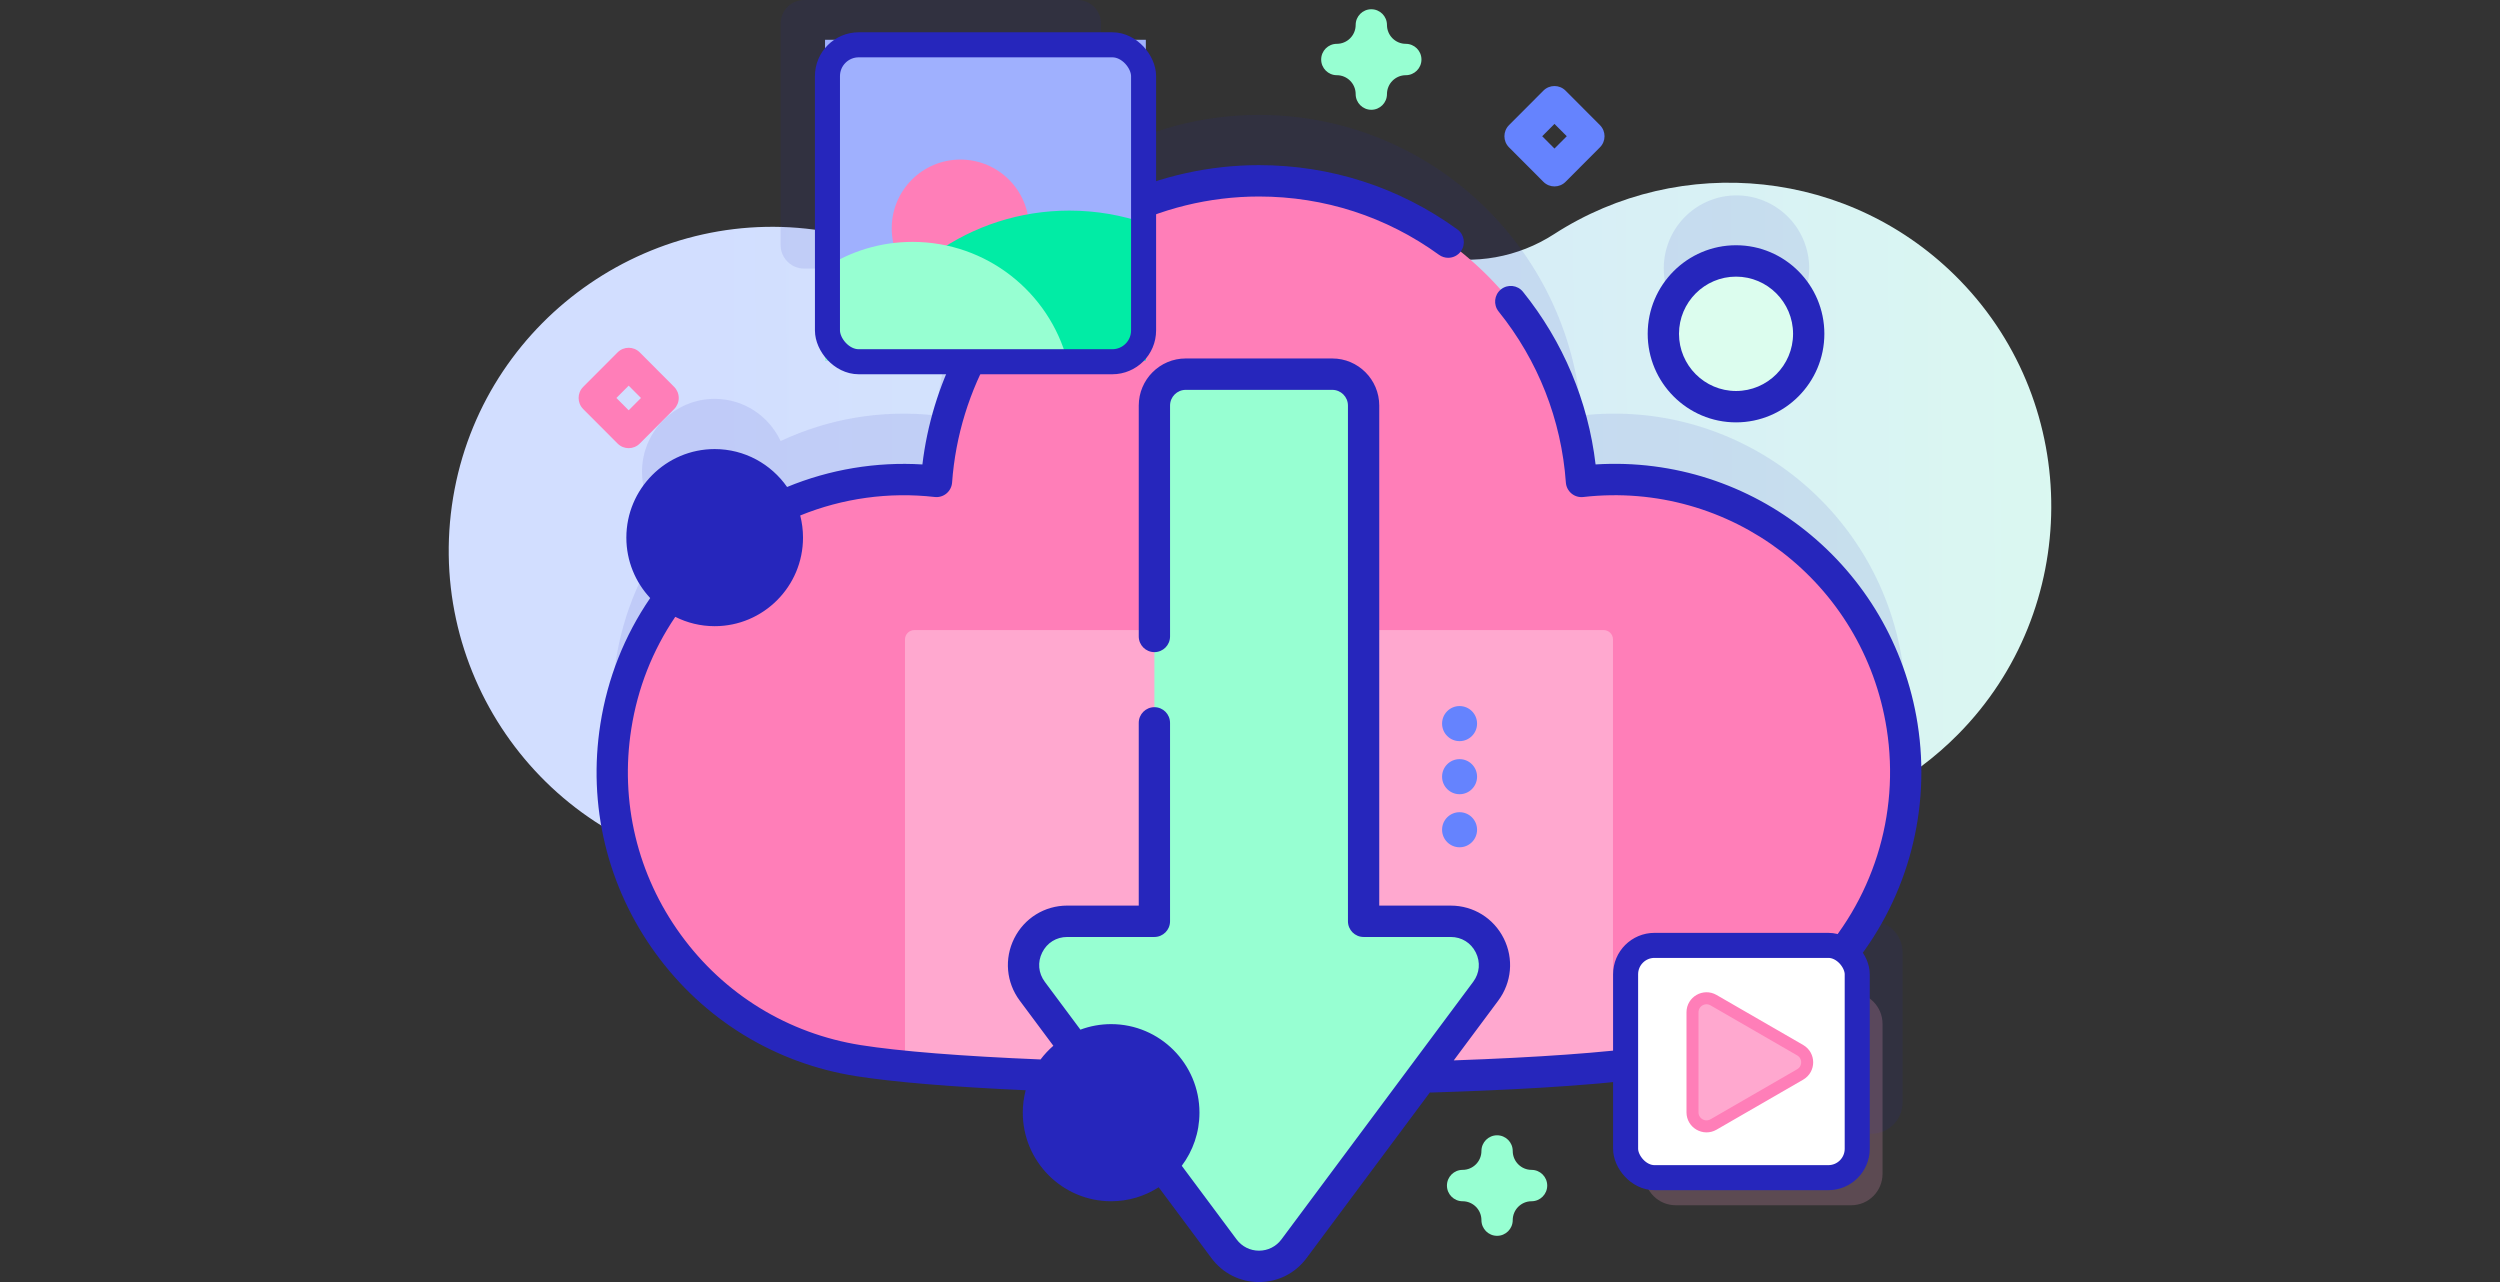 <?xml version="1.0" encoding="UTF-8" standalone="no"?>
<svg
   xmlns="http://www.w3.org/2000/svg"
   width="312"
   height="160"
   viewBox="0 0 312 160"
   fill="none">
  <rect x="0" y="0" width="312" height="160" fill="#333333" stroke="none"/>
  <path
     d="m 244.66,35.05 c -13.651,-14.078 -34.953,-16.02 -50.716,-5.827 -4.484,2.9 -9.914,3.872 -15.123,2.713 -12.33,-2.745 -25.229,-0.87 -36.214,5.108 -7.386,4.019 -16.381,3.32 -23.273,-1.5 -4.575,-3.199 -9.887,-5.492 -15.725,-6.57 C 81.953,24.972 60.899,39.372 56.736,61.05 52.478,83.22 67.138,104.525 89.234,108.472 c 5.399,0.964 10.738,0.801 15.777,-0.32 8.178,-1.819 16.723,1.223 22,7.745 3.331,4.117 7.348,7.791 12.014,10.844 24.113,15.774 56.416,8.964 72.151,-15.211 0.017,-0.026 0.033,-0.051 0.05,-0.077 2.882,-4.444 7.364,-7.613 12.547,-8.662 7.56,-1.53 14.766,-5.25 20.608,-11.159 15.38,-15.56 15.508,-40.874 0.278,-56.581 z"
     id="path2"
     style="fill:url(#paint0_linear_2_3607)" />
  <path
     d="m 233.539,114.942 h -7.444 c 8.635,-7.989 13.26,-20.014 11.29,-32.523 C 234.337,63.052 216.611,49.667 197.367,51.855 195.863,30.886 178.42,14.342 157.121,14.342 c -7.161,0 -13.885,1.873 -19.715,5.153 V 2.946 C 137.406,1.319 136.09,0 134.468,0 H 100.359 C 98.736,0 97.42,1.319 97.42,2.946 V 30.575 c 0,1.627 1.316,2.946 2.939,2.946 h 22.44 c -3.336,5.398 -5.443,11.64 -5.923,18.335 -6.88,-0.782 -13.565,0.426 -19.456,3.187 -1.442,-3.108 -4.583,-5.265 -8.227,-5.265 -5.01,0 -9.071,4.072 -9.071,9.094 0,2.971 1.422,5.609 3.62,7.269 -3.486,4.627 -5.921,10.154 -6.884,16.282 -3.131,19.903 10.424,38.581 30.275,41.719 19.661,3.109 80.319,3.11 99.981,-10e-4 0.204,-0.032 0.407,-0.069 0.609,-0.104 v 13.54 c 0,2.163 1.75,3.917 3.907,3.917 h 21.909 c 2.158,0 3.907,-1.754 3.907,-3.917 v -18.719 c 0,-2.163 -1.749,-3.916 -3.907,-3.916 z"
     id="path4"
     style="opacity:0.1;fill:#2626bc" />
  <path
     d="m 220.233,41.867 c 4.619,-1.949 6.788,-7.283 4.844,-11.914 -1.944,-4.631 -7.264,-6.805 -11.883,-4.856 -4.619,1.949 -6.788,7.283 -4.844,11.914 1.943,4.631 7.264,6.805 11.883,4.856 z"
     id="path6"
     style="opacity:0.1;fill:#2626bc" />
  <path
     d="M 237.386,90.644 C 234.337,71.277 216.611,57.892 197.367,60.08 195.864,39.111 178.421,22.567 157.122,22.567 c -21.299,0 -38.742,16.544 -40.246,37.513 -19.245,-2.189 -36.972,11.199 -40.019,30.567 -3.131,19.903 10.424,38.581 30.275,41.719 19.661,3.109 80.319,3.111 99.981,-0.001 19.851,-3.14 33.404,-21.819 30.272,-41.721 z"
     id="path8"
     style="fill:#ff7eb8" />
  <path
     d="m 137.405,27.721 v 15.78 c 0,1.625 -1.312,2.945 -2.938,2.945 h -14.162 c 3.555,-7.931 9.583,-14.499 17.1,-18.726 z"
     id="path10"
     style="fill:#01eca5" />
  <path
     d="m 201.302,79.808 v 53.278 c -21.608,2.151 -66.749,2.151 -88.36,0 V 79.808 c 0,-0.649 0.525,-1.175 1.172,-1.175 H 200.13 c 0.648,0 1.172,0.526 1.172,1.175 z"
     id="path12"
     style="fill:#ffa8cf" />
  <path
     d="M 181.054,114.978 H 170.176 V 50.612 c 0,-2.163 -1.75,-3.917 -3.907,-3.917 h -18.294 c -2.157,0 -3.907,1.754 -3.907,3.917 v 64.365 h -10.878 c -4.482,0 -7.045,5.125 -4.364,8.725 l 23.932,32.146 c 2.178,2.925 6.55,2.925 8.728,0 l 23.932,-32.146 c 2.68,-3.6 0.117,-8.724 -4.364,-8.724 z"
     id="path14"
     style="fill:#97ffd2" />
  <path
     d="m 231.035,150.414 h -21.91 c -2.157,0 -3.906,-1.753 -3.906,-3.916 v -18.719 c 0,-2.163 1.749,-3.917 3.906,-3.917 h 21.91 c 2.157,0 3.906,1.754 3.906,3.917 v 18.719 c 0,2.163 -1.749,3.916 -3.906,3.916 z"
     id="path16"
     style="fill:#ffa8cf;fill-opacity:0.2" />
  <path
     d="m 219.928,143.115 c -0.325,0 -0.655,-0.081 -0.958,-0.253 -0.94,-0.532 -1.271,-1.726 -0.741,-2.668 l 5.31,-9.428 c 0.53,-0.942 1.722,-1.274 2.661,-0.742 0.94,0.532 1.271,1.726 0.74,2.668 l -5.309,9.427 c -0.36,0.638 -1.021,0.996 -1.703,0.996 z"
     id="path18"
     style="fill:#e1f8ee" />
  <path
     d="m 138.669,147.958 c 5.01,0 9.071,-4.072 9.071,-9.094 0,-5.023 -4.061,-9.094 -9.071,-9.094 -5.01,0 -9.071,4.071 -9.071,9.094 0,5.022 4.061,9.094 9.071,9.094 z"
     id="path20"
     style="fill:#dcfdee" />
  <path
     d="m 89.193,76.191 c 5.01,0 9.071,-4.072 9.071,-9.094 0,-5.023 -4.061,-9.094 -9.071,-9.094 -5.01,0 -9.071,4.072 -9.071,9.094 0,5.023 4.061,9.094 9.071,9.094 z"
     id="path22"
     style="fill:#dcfdee" />
  <path
     d="m 220.232,50.096 c 4.619,-1.949 6.787,-7.283 4.844,-11.914 -1.944,-4.631 -7.264,-6.805 -11.883,-4.856 -4.62,1.949 -6.788,7.283 -4.844,11.914 1.943,4.631 7.264,6.805 11.883,4.856 z"
     id="path24"
     style="fill:#dcfdee" />
  <path
     d="m 239.316,90.338 c 1.682,10.691 -1.191,21.444 -7.761,29.79 0.644,0.043 1.101,1.07 -0.853,1.08 -0.019,0.148 -0.03,0.314 -0.03,0.5 v 18.719 c 0,3.239 -2.629,5.875 -5.86,5.875 H 205.77 c -0.01,0 -0.02,0 -0.03,0 -2.998,0.016 -0.319,2.425 0,0 0.019,-0.149 0.03,-0.315 0.03,-0.501 v -2.946 c -0.187,-0.285 -0.218,-0.469 0,-0.469 v -7.847 c -7.625,1.038 -18.806,1.554 -27.124,1.806 -0.02,0 -0.04,0.001 -0.06,0.001 -0.046,0 -0.089,-0.011 -0.135,-0.014 l -15.4,20.687 c -1.411,1.894 -3.572,2.981 -5.93,2.981 -2.357,0 -4.519,-1.087 -5.929,-2.981 l -6.588,-8.85 c -1.715,1.103 -3.752,1.746 -5.936,1.746 -6.079,0 -11.024,-4.958 -11.024,-11.052 0,-0.968 0.126,-1.906 0.36,-2.801 -9.172,-0.411 -16.464,-1.016 -21.175,-1.76 -10.117,-1.601 -19.007,-7.055 -25.031,-15.357 -6.025,-8.302 -8.464,-18.46 -6.868,-28.602 0.896,-5.704 2.988,-10.984 6.214,-15.706 -1.843,-1.976 -2.975,-4.628 -2.975,-7.541 0,-6.094 4.945,-11.052 11.024,-11.052 3.736,0 7.041,1.874 9.036,4.732 5.338,-2.203 11.122,-3.165 16.887,-2.813 0.594,-4.963 2.074,-9.814 4.341,-14.259 l 19.903,-19.183 c 5.534,-2.564 11.624,-3.912 17.761,-3.912 8.962,0 17.523,2.773 24.758,8.02 0.874,0.634 1.07,1.858 0.438,2.734 -0.382,0.529 -0.979,0.81 -1.584,0.81 -0.397,0 -0.798,-0.12 -1.144,-0.372 -6.564,-4.76 -14.334,-7.277 -22.468,-7.277 -6.187,0 -12.316,1.509 -17.762,4.362 v 9.911 c 0,2.704 -2.195,4.904 -4.892,4.904 h -10.562 c -2.91,5.022 -4.667,10.716 -5.083,16.518 -0.038,0.532 -0.291,1.025 -0.7,1.366 -0.409,0.341 -0.941,0.5 -1.468,0.439 -5.703,-0.648 -11.487,0.151 -16.786,2.308 0.227,0.883 0.348,1.808 0.348,2.762 0,6.095 -4.945,11.053 -11.024,11.053 -1.766,0 -3.436,-0.421 -4.918,-1.165 -2.843,4.204 -4.69,8.899 -5.487,13.969 -1.434,9.109 0.757,18.232 6.168,25.689 5.411,7.456 13.395,12.354 22.481,13.792 4.853,0.767 12.602,1.384 22.426,1.788 0.47,-0.625 1.007,-1.197 1.596,-1.709 l -4.198,-5.639 c -1.685,-2.263 -1.947,-5.238 -0.684,-7.762 1.262,-2.524 3.797,-4.092 6.614,-4.092 h 8.925 V 90.214 c 0,-1.082 0.875,-1.958 1.953,-1.958 1.079,0 1.953,0.876 1.953,1.958 v 24.763 c 0,1.081 -0.875,1.958 -1.953,1.958 h -10.878 c -1.35,0 -2.517,0.722 -3.122,1.932 -0.605,1.209 -0.484,2.579 0.323,3.664 l 4.445,5.97 c 1.194,-0.445 2.486,-0.69 3.833,-0.69 6.079,0 11.024,4.958 11.024,11.052 0,2.485 -0.822,4.78 -2.208,6.628 l 6.839,9.185 c 0.666,0.895 1.686,1.408 2.799,1.408 1.113,0 2.133,-0.513 2.799,-1.407 l 23.932,-32.146 c 0.807,-1.084 0.928,-2.454 0.323,-3.664 -0.605,-1.21 -1.772,-1.932 -3.122,-1.932 h -10.878 c -1.079,0 -1.953,-0.876 -1.953,-1.958 V 50.612 c 0,-1.08 -0.877,-1.958 -1.954,-1.958 h -18.294 c -1.077,0 -1.954,0.878 -1.954,1.958 v 28.817 c 0,1.082 -0.875,1.958 -1.953,1.958 -1.079,0 -1.953,-0.876 -1.953,-1.958 V 50.612 c 0,-3.24 2.629,-5.875 5.86,-5.875 h 18.294 c 3.231,0 5.86,2.636 5.86,5.875 V 113.02 h 8.925 c 2.817,0 5.351,1.568 6.613,4.093 1.263,2.524 1,5.498 -0.684,7.761 l -5.555,7.462 c 10.559,-0.373 18.902,-0.973 24.342,-1.75 v -3.503 c 0,-3.239 2.629,-5.874 5.86,-5.874 h 9.605 l 3.578,-1.459 c 0.54,0 1.03,0.221 1.383,0.577 7.505,-7.781 10.955,-18.614 9.261,-29.378 -2.883,-18.306 -19.516,-31.007 -37.87,-28.922 -0.527,0.061 -1.059,-0.098 -1.468,-0.439 -0.409,-0.341 -0.662,-0.835 -0.7,-1.366 -0.561,-7.84 -3.464,-15.223 -8.396,-21.351 -0.677,-0.841 -0.546,-2.074 0.293,-2.753 0.84,-0.679 2.07,-0.547 2.747,0.294 5.018,6.235 8.13,13.648 9.065,21.549 19.633,-1.22 37.081,12.655 40.188,32.377 z"
     id="path26"
     style="fill:#2626bc" />
  <path
     d="m 216.656,52.712 c 6.079,0 11.024,-4.958 11.024,-11.053 0,-6.094 -4.945,-11.052 -11.024,-11.052 -6.078,0 -11.024,4.958 -11.024,11.052 0,6.095 4.946,11.053 11.024,11.053 z m 0,-18.188 c 3.925,0 7.118,3.201 7.118,7.136 0,3.935 -3.193,7.136 -7.118,7.136 -3.924,0 -7.117,-3.201 -7.117,-7.136 0,-3.935 3.193,-7.136 7.117,-7.136 z"
     id="path28"
     style="fill:#2626bc" />
  <path
     d="m 182.155,105.74 c 1.206,0 2.183,-0.98 2.183,-2.189 0,-1.209 -0.977,-2.189 -2.183,-2.189 -1.206,0 -2.184,0.98 -2.184,2.189 0,1.209 0.978,2.189 2.184,2.189 z"
     id="path30"
     style="fill:#6583fe" />
  <path
     d="m 182.155,99.118 c 1.206,0 2.183,-0.98 2.183,-2.189 0,-1.209 -0.977,-2.189 -2.183,-2.189 -1.206,0 -2.184,0.98 -2.184,2.189 0,1.209 0.978,2.189 2.184,2.189 z"
     id="path32"
     style="fill:#6583fe" />
  <path
     d="m 182.155,92.494 c 1.206,0 2.183,-0.98 2.183,-2.189 0,-1.209 -0.977,-2.189 -2.183,-2.189 -1.206,0 -2.184,0.98 -2.184,2.189 0,1.209 0.978,2.189 2.184,2.189 z"
     id="path34"
     style="fill:#6583fe" />
  <path
     d="m 193.999,23.266 c -0.5,0 -1,-0.191 -1.381,-0.574 l -4.295,-4.306 c -0.763,-0.764 -0.763,-2.004 0,-2.769 l 4.295,-4.306 c 0.762,-0.765 1.999,-0.765 2.762,0 l 4.294,4.306 c 0.763,0.764 0.763,2.004 0,2.769 l -4.294,4.306 c -0.381,0.382 -0.881,0.574 -1.381,0.574 z m -1.533,-6.264 1.533,1.537 1.533,-1.537 -1.533,-1.537 z"
     id="path36"
     style="fill:#6583fe" />
  <path
     d="m 78.459,55.931 c -0.5,0 -1,-0.191 -1.381,-0.574 l -4.295,-4.306 c -0.763,-0.764 -0.763,-2.004 0,-2.769 l 4.295,-4.306 c 0.763,-0.765 1.999,-0.765 2.762,0 l 4.295,4.306 c 0.366,0.367 0.572,0.865 0.572,1.384 0,0.519 -0.206,1.017 -0.572,1.384 l -4.295,4.306 c -0.381,0.383 -0.881,0.574 -1.381,0.574 z m -1.533,-6.264 1.533,1.537 1.533,-1.537 -1.533,-1.537 z"
     id="path38"
     style="fill:#ff7eb8" />
  <path
     d="m 171.141,13.701 c -1.079,0 -1.954,-0.876 -1.954,-1.958 0,-1.3 -1.054,-2.358 -2.351,-2.358 -1.079,0 -1.953,-0.876 -1.953,-1.958 0,-1.082 0.874,-1.958 1.953,-1.958 1.296,0 2.351,-1.057 2.351,-2.357 0,-1.082 0.875,-1.958 1.954,-1.958 1.078,0 1.953,0.876 1.953,1.958 0,1.299 1.054,2.357 2.351,2.357 1.079,0 1.953,0.876 1.953,1.958 0,1.082 -0.874,1.958 -1.953,1.958 -1.296,0 -2.351,1.057 -2.351,2.358 0,1.082 -0.875,1.958 -1.953,1.958 z"
     id="path40"
     style="fill:#97ffd2" />
  <path
     d="m 186.836,154.231 c -1.079,0 -1.953,-0.876 -1.953,-1.958 0,-1.299 -1.055,-2.357 -2.352,-2.357 -1.079,0 -1.953,-0.876 -1.953,-1.958 0,-1.082 0.874,-1.958 1.953,-1.958 1.297,0 2.352,-1.058 2.352,-2.358 0,-1.081 0.874,-1.958 1.953,-1.958 1.079,0 1.953,0.877 1.953,1.958 0,1.3 1.055,2.358 2.351,2.358 1.079,0 1.953,0.876 1.953,1.958 0,1.082 -0.874,1.958 -1.953,1.958 -1.296,0 -2.351,1.057 -2.351,2.357 0,1.081 -0.874,1.958 -1.953,1.958 z"
     id="path42"
     style="fill:#97ffd2" />
  <path
     d="M 102.965,4.965 H 143 V 45 h -40.035 z"
     id="path44"
     style="fill:#9fb0fe" />
  <path
     d="m 119.86,37.061 c 4.735,0 8.573,-3.838 8.573,-8.573 0,-4.735 -3.838,-8.573 -8.573,-8.573 -4.735,0 -8.573,3.838 -8.573,8.573 0,4.735 3.838,8.573 8.573,8.573 z"
     id="path46"
     style="fill:#ff7eb8" />
  <path
     d="M 143,45 V 27.89 c -2.989,-1.04 -6.204,-1.607 -9.549,-1.607 -12.401,0 -22.983,7.777 -27.146,18.717 z"
     id="path48"
     style="fill:#01eca5" />
  <path
     d="M 133.2,45 H 102.965 V 33.427 c 3.14,-2.05 6.889,-3.24 10.917,-3.24 9.25,0 17.037,6.281 19.319,14.814 z"
     id="path50"
     style="fill:#97ffd2" />
  <rect
     x="103.266"
     y="5.592"
     width="39.453"
     height="39.554"
     rx="3.906"
     id="rect52"
     style="stroke:#2626bc;stroke-width:3.125" />
  <rect
     x="202.875"
     y="117.984"
     width="28.906"
     height="28.988"
     rx="3.604"
     id="rect54"
     style="fill:#ffffff;stroke:#2626bc;stroke-width:3.125" />
  <path
     d="m 213.849,124.82 c -1.167,-0.673 -2.625,0.169 -2.625,1.516 v 12.483 c 0,1.348 1.458,2.19 2.625,1.516 l 10.811,-6.242 c 1.167,-0.673 1.167,-2.357 0,-3.031 z"
     id="path56"
     style="fill:#ffa8cf;stroke:#ff7eb8;stroke-width:1.5" />
  <defs
     id="defs63">
    <linearGradient
       id="paint0_linear_2_3607"
       x1="22.026"
       y1="79.532"
       x2="235.755"
       y2="78.576"
       gradientUnits="userSpaceOnUse"
       gradientTransform="translate(56)">
      <stop
         offset="0.049"
         stop-color="#D2DEFF"
         id="stop58" />
      <stop
         offset="0.999"
         stop-color="#DCFDEE"
         id="stop60" />
    </linearGradient>
  </defs>
</svg>
